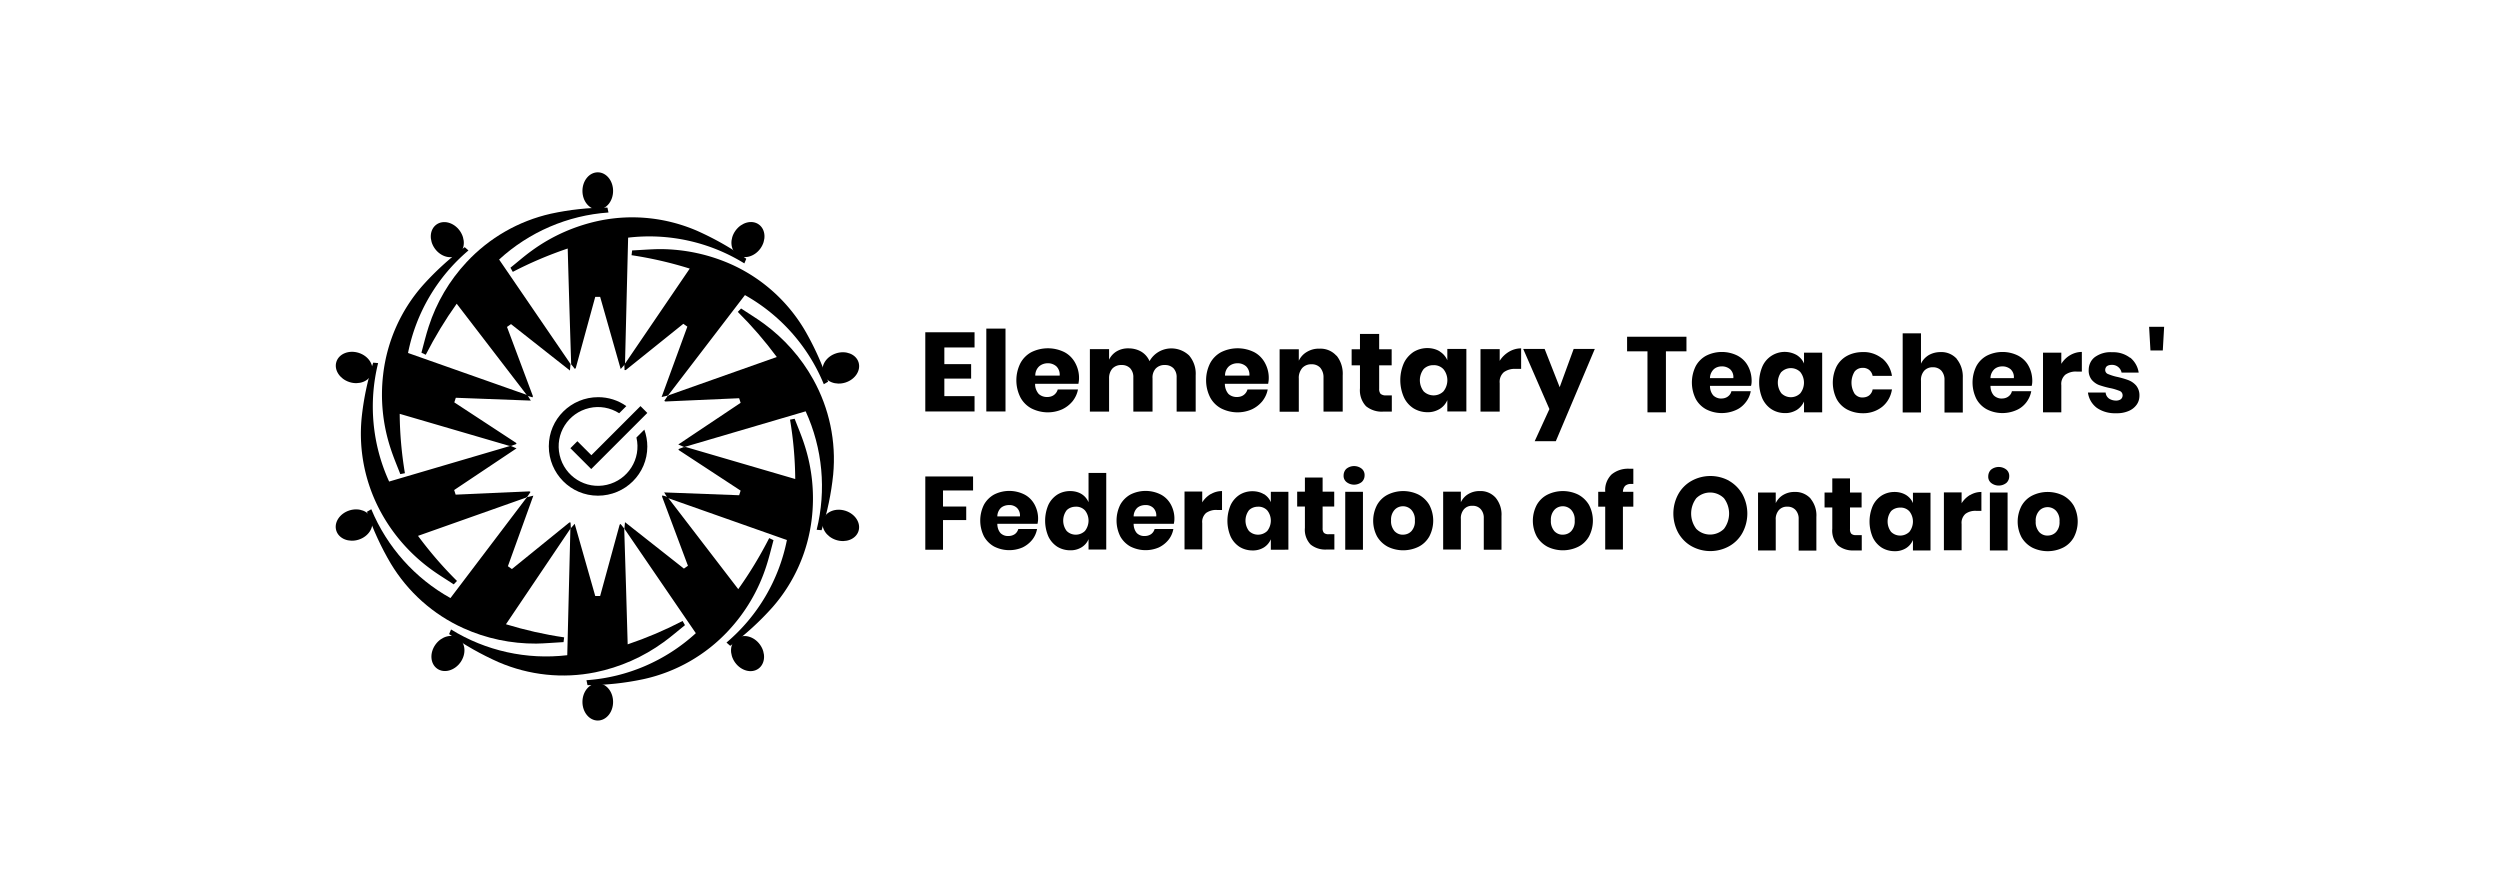 <svg xmlns="http://www.w3.org/2000/svg" id="Layer_2" data-name="Layer 2" viewBox="0 0 168 60"><defs><style>.cls-1{isolation:isolate}</style></defs><g><g class="cls-1"><g class="cls-1"><path d="M63.46 23.36v1.11h1.8v.97h-1.8v1.18h2.03v1.03h-3.31v-5.32h3.31v1.02h-2.02ZM67.57 22.08v5.57h-1.29v-5.57h1.29ZM72.47 25.79h-2.91c-.01.25.08.49.24.68.15.14.35.21.56.21.17 0 .34-.04.47-.14.12-.09.21-.22.25-.37h1.36c-.05.29-.18.56-.36.79-.19.23-.43.42-.71.55-.66.29-1.41.26-2.05-.06-.32-.17-.58-.43-.75-.75-.36-.72-.36-1.57 0-2.29.17-.32.43-.58.75-.75a2.5 2.5 0 0 1 2.2 0c.31.16.56.41.73.72.18.33.27.69.26 1.06 0 .12-.02.23-.04.35Zm-1.48-1.17a.855.855 0 0 0-.57-.21c-.22 0-.43.07-.59.21-.17.16-.26.38-.26.62h1.64a.783.783 0 0 0-.22-.62ZM79.91 23.89c.31.37.47.84.44 1.33v2.44h-1.28v-2.29a.868.868 0 0 0-.21-.62.783.783 0 0 0-.58-.22.805.805 0 0 0-.61.23c-.16.18-.24.42-.22.67v2.23h-1.29v-2.29a.868.868 0 0 0-.21-.62.768.768 0 0 0-.58-.22.805.805 0 0 0-.61.23c-.16.18-.24.43-.23.67v2.23h-1.29v-4.2h1.29v.71c.11-.23.29-.43.51-.56.24-.14.52-.21.8-.2.3 0 .59.07.85.22.25.15.44.37.56.64.14-.26.35-.47.6-.62.66-.39 1.5-.29 2.06.24ZM85.22 25.79h-2.91c0 .25.08.49.24.68.15.14.35.21.56.21.17 0 .34-.04.47-.14.12-.09.21-.22.25-.37h1.36c-.05.29-.18.56-.36.79-.19.23-.43.42-.71.55-.66.29-1.41.26-2.05-.06-.32-.17-.58-.43-.75-.75-.36-.72-.36-1.57 0-2.29.17-.32.43-.58.75-.75a2.5 2.5 0 0 1 2.2 0c.31.16.56.41.73.72.18.33.27.69.26 1.06 0 .12-.02.23-.04.35Zm-1.48-1.17a.855.855 0 0 0-.57-.21c-.22 0-.43.07-.59.21-.17.16-.26.38-.26.62h1.64a.783.783 0 0 0-.22-.62ZM89.81 23.89c.3.37.45.85.42 1.33v2.44h-1.29v-2.29a.977.977 0 0 0-.22-.66.762.762 0 0 0-.59-.23.808.808 0 0 0-.62.25c-.16.2-.25.45-.23.71v2.23h-1.29v-4.2h1.29v.77c.12-.25.3-.45.54-.59.25-.15.54-.23.84-.22.44-.02.86.15 1.15.48ZM93.53 26.55v1.11h-.58c-.41.03-.82-.1-1.15-.36-.3-.32-.45-.76-.41-1.21v-1.54h-.56v-1.08h.56v-1.03h1.29v1.03h.84v1.08h-.84v1.57c-.01.12.02.25.1.35.1.07.22.11.34.1h.41ZM96.75 23.62c.23.14.41.35.51.59v-.76h1.28v4.2h-1.28v-.76c-.11.25-.28.45-.51.59-.25.15-.54.23-.83.22-.33 0-.65-.09-.93-.26-.28-.18-.51-.44-.65-.75-.32-.73-.32-1.56 0-2.29.14-.3.37-.56.65-.75.28-.17.6-.26.93-.26.29 0 .58.07.83.22Zm-1.08 1.18a1.23 1.23 0 0 0 0 1.5c.37.36.97.36 1.33 0 .35-.44.35-1.06 0-1.49a.868.868 0 0 0-.67-.27.897.897 0 0 0-.67.27ZM101.4 23.64c.25-.15.53-.23.82-.23v1.38h-.37c-.28-.02-.56.06-.79.22-.21.19-.31.46-.28.74v1.91h-1.29v-4.2h1.29v.79c.15-.25.37-.46.62-.61ZM103.8 23.45l1.01 2.57.94-2.57h1.42l-2.62 6.2h-1.42l.99-2.16-1.76-4.04h1.44Z"/></g></g><g class="cls-1"><g class="cls-1"><path d="M113.33 22.63v.98h-1.38v4.1h-1.24v-4.1h-1.37v-.98h3.98ZM117.69 25.93h-2.78c0 .24.07.47.23.65.14.13.34.21.53.2.16 0 .32-.04.45-.14.12-.09.2-.21.23-.35h1.3c-.05.28-.17.54-.35.76-.18.23-.41.41-.68.52-.63.27-1.35.25-1.96-.06-.3-.16-.55-.41-.71-.71-.34-.69-.34-1.5 0-2.19.16-.3.41-.55.71-.71.66-.33 1.44-.33 2.1 0 .3.16.54.39.7.69.17.31.25.66.25 1.01 0 .11-.01.22-.04.33Zm-1.42-1.11a.846.846 0 0 0-.55-.2c-.21 0-.41.06-.56.2-.16.16-.25.37-.25.59h1.57a.713.713 0 0 0-.21-.59ZM120.74 23.86c.22.14.39.33.49.57v-.73h1.22v4.01h-1.22v-.73c-.1.23-.27.43-.49.57-.24.14-.51.22-.79.21-.31 0-.62-.08-.89-.25-.27-.17-.48-.42-.62-.71-.3-.7-.3-1.49 0-2.19a1.64 1.64 0 0 1 2.3-.75Zm-1.03 1.13a1.2 1.2 0 0 0 0 1.44.9.9 0 0 0 1.27 0c.33-.42.33-1.01 0-1.43a.9.9 0 0 0-1.27 0ZM126.48 24.08c.36.3.59.72.66 1.18h-1.3a.678.678 0 0 0-.23-.4.671.671 0 0 0-.45-.14c-.21 0-.4.09-.53.25-.28.46-.28 1.03 0 1.49.13.16.32.26.53.25.16 0 .32-.04.45-.14.12-.1.21-.25.23-.4h1.3c-.07.46-.3.88-.66 1.17-.37.29-.83.44-1.3.43-.36 0-.72-.08-1.05-.25-.3-.16-.55-.41-.71-.71-.34-.69-.34-1.5 0-2.19.16-.3.41-.55.71-.71.32-.17.68-.25 1.05-.25.47-.02.93.14 1.3.43ZM131.49 24.12c.29.36.43.81.41 1.27v2.33h-1.23v-2.18a.908.908 0 0 0-.21-.63.747.747 0 0 0-.56-.23.762.762 0 0 0-.59.23c-.16.19-.24.43-.22.68v2.13h-1.23V22.4h1.23v2.04c.11-.24.29-.43.51-.57.24-.14.52-.21.8-.21.42-.02.82.15 1.1.46ZM136.54 25.93h-2.78c0 .24.07.47.23.65.14.13.34.21.53.2.16 0 .32-.04.45-.14.12-.09.2-.21.23-.35h1.3c-.05.28-.17.54-.34.76-.18.23-.41.41-.68.52-.63.27-1.35.25-1.96-.06-.3-.16-.55-.41-.71-.71-.34-.69-.34-1.5 0-2.19.16-.3.41-.55.71-.71.66-.33 1.44-.33 2.1 0 .3.16.54.39.7.69.17.31.25.66.25 1.01 0 .11-.01.22-.04.33Zm-1.42-1.11a.846.846 0 0 0-.55-.2c-.21 0-.41.06-.56.2-.16.16-.25.37-.25.59h1.57a.713.713 0 0 0-.21-.59ZM139.11 23.87c.24-.14.51-.22.79-.22v1.32h-.35c-.27-.02-.54.06-.76.21-.2.18-.3.44-.27.7v1.83h-1.23V23.7h1.23v.75c.15-.24.35-.44.59-.58ZM143.15 24.03c.31.26.51.61.57 1.01h-1.15a.645.645 0 0 0-.67-.52c-.11 0-.22.02-.32.09a.34.34 0 0 0-.11.25c0 .13.08.24.2.28.2.08.41.15.62.19.26.06.51.13.75.22.2.08.37.2.51.36.15.19.23.43.22.68 0 .22-.06.43-.19.61-.14.19-.32.33-.54.42-.26.11-.55.16-.83.15-.46.02-.92-.1-1.3-.36a1.53 1.53 0 0 1-.6-1.03h1.19c.01.16.09.3.22.4.15.1.32.14.49.14.11 0 .23-.03.32-.1a.34.34 0 0 0 .11-.25c0-.13-.07-.25-.2-.3-.21-.08-.42-.15-.64-.19-.25-.05-.49-.12-.73-.2-.19-.07-.36-.19-.5-.35a.985.985 0 0 1-.21-.66c0-.34.14-.66.41-.87.34-.24.74-.36 1.16-.33.44-.02.87.11 1.22.38ZM145.43 21.96l-.09 1.59h-.83l-.09-1.59h1.01Z"/></g></g><g class="cls-1"><g class="cls-1"><path d="M65.39 32.01v.95h-2.02v1.08h1.56v.91h-1.56v1.99h-1.19v-4.92h3.21ZM69.72 35.2h-2.7c0 .23.07.46.22.63.14.13.32.2.52.19.16 0 .31-.04.44-.13.11-.08.19-.2.23-.34h1.26c-.05.27-.16.52-.33.73-.18.22-.4.39-.65.51-.61.26-1.3.24-1.9-.06-.29-.16-.53-.4-.69-.69-.33-.67-.33-1.45 0-2.12.16-.29.4-.53.69-.69.64-.32 1.39-.32 2.03 0 .29.15.52.38.68.67.16.3.25.64.24.99 0 .11-.02.21-.04.32Zm-1.38-1.07a.723.723 0 0 0-.53-.19c-.2 0-.4.06-.55.19a.82.82 0 0 0-.24.57h1.52a.709.709 0 0 0-.2-.57ZM72.68 33.2c.21.13.37.32.47.55v-1.97h1.19v5.15h-1.19v-.7c-.09.23-.26.42-.47.55-.23.14-.5.21-.77.2-.3 0-.6-.08-.86-.24-.26-.17-.47-.41-.6-.69-.29-.68-.29-1.44 0-2.12.13-.28.34-.52.6-.69.26-.16.55-.24.86-.24.27 0 .54.06.77.2Zm-1 1.09c-.31.41-.31.98 0 1.39.34.34.89.33 1.23 0 .32-.41.32-.98 0-1.38a.794.794 0 0 0-.62-.25c-.23 0-.46.08-.62.25ZM78.88 35.2h-2.7c0 .23.07.46.22.63.14.13.32.2.52.19.16 0 .31-.04.44-.13.11-.08.19-.2.23-.34h1.26c-.05.27-.16.52-.33.73-.18.22-.4.39-.65.51-.61.26-1.3.24-1.9-.06-.29-.16-.53-.4-.69-.69-.33-.67-.33-1.45 0-2.12.16-.29.4-.53.69-.69.64-.32 1.39-.32 2.03 0 .29.15.52.38.68.67.16.3.25.64.24.99 0 .11-.02.21-.04.32Zm-1.38-1.07a.723.723 0 0 0-.53-.19c-.2 0-.4.06-.55.19a.82.82 0 0 0-.24.57h1.52a.709.709 0 0 0-.2-.57ZM81.36 33.21c.23-.14.49-.21.76-.21v1.27h-.34c-.26-.02-.52.06-.73.2-.19.17-.29.43-.26.68v1.77H79.6v-3.89h1.19v.73c.14-.23.34-.42.57-.56ZM84.93 33.2c.21.13.38.32.47.55v-.7h1.18v3.89H85.4v-.7c-.1.23-.26.42-.47.55-.23.14-.5.21-.77.2-.3 0-.6-.08-.86-.24-.26-.17-.47-.41-.6-.69-.29-.68-.29-1.44 0-2.12.13-.28.34-.52.6-.69.26-.16.55-.24.86-.24.27 0 .54.06.77.2Zm-1 1.09c-.31.41-.31.98 0 1.39.34.34.89.33 1.23 0 .32-.41.32-.98 0-1.38a.794.794 0 0 0-.62-.25c-.23 0-.46.08-.62.25ZM89.67 35.91v1.02h-.54c-.38.02-.76-.1-1.06-.34-.28-.3-.42-.71-.38-1.12v-1.43h-.52v-1h.52v-.95h1.19v.95h.78v1h-.78v1.45c-.01.12.02.23.09.32.09.07.2.1.32.09h.38ZM90.48 31.5c.3-.24.73-.24 1.03 0 .13.11.2.28.19.45 0 .17-.07.33-.19.44-.3.24-.73.24-1.03 0a.531.531 0 0 1-.19-.44c0-.17.07-.34.19-.45Zm1.11 1.55v3.89H90.4v-3.89h1.19ZM95.33 33.24c.3.16.55.4.72.69.35.66.35 1.45 0 2.12-.17.3-.42.54-.72.69-.65.32-1.42.32-2.07 0-.3-.16-.55-.4-.72-.69-.35-.66-.35-1.45 0-2.12.17-.3.42-.54.72-.69.65-.32 1.42-.32 2.07 0Zm-1.62 1.03a.97.97 0 0 0-.23.71c-.02.26.07.51.23.71.15.16.36.25.57.24.22 0 .42-.08.57-.24.17-.2.25-.45.23-.71a.97.97 0 0 0-.23-.71.772.772 0 0 0-.57-.25c-.22 0-.43.09-.57.25ZM100.51 33.45c.28.35.42.78.39 1.23v2.26h-1.19v-2.12a.86.86 0 0 0-.21-.61.703.703 0 0 0-.55-.22.706.706 0 0 0-.57.23c-.15.18-.23.42-.21.65v2.06h-1.19v-3.89h1.19v.71c.11-.23.28-.42.5-.55.24-.14.51-.21.78-.2.4-.02.79.15 1.06.45ZM106.06 33.24c.3.16.55.4.72.69.35.66.35 1.45 0 2.12-.17.3-.42.54-.72.69-.65.32-1.42.32-2.07 0-.3-.16-.55-.4-.72-.69-.35-.66-.35-1.45 0-2.12.17-.3.42-.54.72-.69.65-.32 1.42-.32 2.07 0Zm-1.61 1.03a.97.97 0 0 0-.23.71c-.02.26.07.51.23.71.15.16.36.25.57.24.22 0 .42-.08.57-.24.17-.2.25-.45.23-.71a.97.97 0 0 0-.23-.71.772.772 0 0 0-.57-.25c-.22 0-.43.09-.57.25ZM109.63 32.52c-.15-.01-.3.03-.42.13-.1.11-.15.26-.15.4h.7v1h-.7v2.88h-1.19v-2.88h-.47v-1h.47v-.04c-.03-.42.13-.82.42-1.12.34-.28.78-.42 1.22-.39h.25v1.02h-.13Z"/></g></g><g class="cls-1"><g class="cls-1"><path d="M116.19 32.31c.37.21.68.52.9.9.44.81.44 1.79 0 2.6-.21.38-.52.69-.9.9-.78.43-1.73.43-2.51 0-.38-.21-.69-.53-.9-.9-.44-.81-.44-1.79 0-2.6.21-.38.52-.69.9-.9.78-.43 1.74-.43 2.52 0Zm-2.2 1.17a1.71 1.71 0 0 0 0 2.06c.51.51 1.34.51 1.86 0 .46-.61.46-1.45 0-2.06-.52-.51-1.34-.51-1.86 0ZM121.67 33.51c.28.35.42.78.39 1.23V37h-1.19v-2.12a.86.86 0 0 0-.21-.61.703.703 0 0 0-.55-.22.706.706 0 0 0-.57.23c-.15.18-.23.42-.21.65v2.06h-1.19V33.1h1.19v.71c.11-.23.28-.42.5-.55.24-.14.51-.21.78-.2.4-.02.79.15 1.06.44ZM125.11 35.97v1.02h-.54c-.38.02-.76-.1-1.06-.34-.28-.3-.42-.71-.38-1.12V34.1h-.52v-1h.52v-.95h1.19v.95h.78v1h-.78v1.45c-.01.12.02.23.09.32.09.07.2.1.32.09h.38ZM128.08 33.26c.21.13.38.32.47.55v-.7h1.18v3.88h-1.18v-.7c-.1.23-.26.42-.47.55-.23.14-.5.21-.77.2-.3 0-.6-.08-.86-.24-.26-.17-.47-.41-.6-.69-.29-.68-.29-1.44 0-2.12.13-.28.34-.52.6-.69.26-.16.55-.24.86-.24.27 0 .53.06.77.2Zm-1 1.09c-.31.41-.31.98 0 1.39.34.34.89.33 1.23 0 .32-.41.32-.98 0-1.38a.794.794 0 0 0-.62-.25c-.23 0-.46.08-.62.25ZM132.39 33.27c.23-.14.49-.21.76-.21v1.27h-.34c-.26-.02-.52.05-.73.2-.19.17-.29.43-.26.68v1.77h-1.19v-3.89h1.19v.73c.14-.23.34-.42.57-.56ZM133.8 31.56c.3-.24.73-.24 1.03 0 .13.11.2.28.19.45 0 .17-.07.33-.19.44-.3.24-.73.24-1.03 0a.531.531 0 0 1-.19-.44c0-.17.07-.34.19-.45Zm1.11 1.54v3.89h-1.19V33.1h1.19ZM138.64 33.3c.3.16.55.4.72.69.35.66.35 1.45 0 2.12-.17.3-.42.54-.72.69-.65.32-1.42.32-2.07 0-.3-.16-.55-.4-.72-.69-.35-.66-.35-1.45 0-2.12.17-.3.42-.54.72-.69.65-.32 1.42-.32 2.07 0Zm-1.61 1.03a.97.97 0 0 0-.23.71c-.02.26.07.51.23.71.15.16.36.25.57.24.22 0 .42-.08.57-.24.17-.2.25-.45.23-.71a.97.97 0 0 0-.23-.71.772.772 0 0 0-.57-.25c-.22 0-.43.09-.57.25Z"/></g></g></g><g><path d="m35.38 26.52-4.69-6.11c-.78 1.09-1.47 2.24-2.08 3.43l-.29-.14c.16-.59.3-1.18.49-1.76.52-1.61 1.39-3.09 2.55-4.33 1.52-1.63 3.49-2.76 5.66-3.25 1.25-.27 2.53-.41 3.8-.41l.07.33c-2.74.19-5.33 1.31-7.35 3.16l4.8 7.02-.04.44-3.96-3.12-.27.19 1.74 4.65-.02.08-.38-.11-.05-.07Z"/><g><path d="M38.38 24.39c-.08-2.55-.16-5.11-.23-7.69-1.27.43-2.5.95-3.69 1.57l-.16-.28c.48-.38.94-.79 1.43-1.14 1.37-1 2.94-1.69 4.6-2.03 2.18-.44 4.44-.2 6.49.68 1.17.52 2.29 1.15 3.33 1.89l-.13.31a12.156 12.156 0 0 0-7.81-1.73l-.21 8.5-.29.33-1.38-4.85H40l-1.31 4.79-.06.05-.25-.31v-.08Z"/><ellipse cx="40.17" cy="12.83" rx="1.03" ry="1.25"/></g><g><path d="m42.02 24.41 4.33-6.36c-1.28-.4-2.58-.7-3.91-.9l.04-.32c.61-.03 1.22-.08 1.83-.09 1.7 0 3.37.36 4.91 1.06 2.02.93 3.71 2.45 4.85 4.37.64 1.1 1.17 2.27 1.58 3.48l-.29.17a12.144 12.144 0 0 0-5.3-5.99l-5.17 6.75-.43.1 1.73-4.73-.27-.19-3.87 3.11h-.08c0-.13-.01-.26-.02-.39l.05-.07Z"/><ellipse cx="50.26" cy="16.1" rx="1.25" ry="1.03" transform="rotate(-53.99 50.26 16.097)"/></g><g><path d="m44.94 26.56 7.26-2.57c-.8-1.08-1.67-2.09-2.62-3.03l.22-.23c.51.34 1.03.65 1.52 1.01 1.37 1 2.51 2.28 3.33 3.76 1.08 1.94 1.55 4.17 1.34 6.39-.13 1.27-.39 2.52-.78 3.74l-.33-.03c.66-2.66.4-5.47-.74-7.96l-8.16 2.4-.4-.17 4.19-2.8-.1-.31-4.96.22-.07-.04.22-.33.08-.03Z"/><ellipse cx="56.5" cy="24.72" rx="1.25" ry="1.03" transform="rotate(-17.81 56.515 24.712)"/></g><g><path d="m46.05 30.03 7.39 2.16a25.39 25.39 0 0 0-.35-3.99l.31-.06c.22.57.46 1.13.65 1.72.53 1.61.7 3.32.5 5-.26 2.21-1.18 4.29-2.65 5.96-.85.95-1.8 1.82-2.83 2.58l-.25-.22a12.11 12.11 0 0 0 4.06-6.89l-8.02-2.83-.23-.37 5.04.19.1-.31-4.15-2.72-.03-.07.37-.14.08.02Z"/><ellipse cx="56.5" cy="35.31" rx="1.03" ry="1.25" transform="rotate(-72 56.498 35.307)"/></g><g><path d="m44.92 33.48 4.69 6.11c.78-1.09 1.47-2.24 2.08-3.43l.29.14c-.16.59-.3 1.18-.49 1.76-.52 1.61-1.39 3.09-2.55 4.33a10.98 10.98 0 0 1-5.66 3.24c-1.25.27-2.53.41-3.8.41l-.07-.33c2.74-.19 5.33-1.31 7.35-3.16l-4.8-7.02.04-.44 3.96 3.12.27-.19-1.74-4.65.02-.08.38.11.05.07Z"/><ellipse cx="50.23" cy="43.91" rx="1.03" ry="1.25" transform="rotate(-35.8 50.25 43.908)"/></g><g><path d="M41.95 35.61c.08 2.55.16 5.11.23 7.69 1.27-.43 2.5-.95 3.69-1.57l.16.28c-.48.38-.94.79-1.43 1.14-1.37 1-2.94 1.69-4.6 2.03-2.18.44-4.44.2-6.49-.68-1.17-.52-2.29-1.15-3.33-1.89l.13-.31c2.33 1.44 5.08 2.05 7.81 1.73l.21-8.5.29-.33L40 40.05h.33l1.31-4.79.06-.05.25.31v.08Z"/><ellipse cx="40.17" cy="47.17" rx="1.03" ry="1.25"/></g><g><path d="M38.3 35.57 34 41.95c1.28.39 2.59.69 3.91.88l-.04.32c-.61.03-1.22.09-1.83.1-1.69.01-3.37-.34-4.91-1.04-2.03-.92-3.72-2.43-4.87-4.34-.65-1.1-1.19-2.27-1.6-3.48l.29-.17c1.05 2.53 2.93 4.64 5.32 5.97l5.14-6.78.43-.1-1.71 4.74.27.19 3.86-3.13h.08l.02.39-.05.07Z"/><ellipse cx="30.1" cy="43.92" rx="1.25" ry="1.03" transform="rotate(-54.29 30.095 43.916)"/></g><g><path d="m35.35 33.44-7.26 2.57c.8 1.08 1.67 2.09 2.62 3.03l-.22.23c-.51-.34-1.03-.65-1.52-1.01-1.37-1-2.51-2.28-3.33-3.76a11.012 11.012 0 0 1-1.34-6.39c.13-1.27.39-2.52.78-3.74l.33.03c-.66 2.66-.4 5.47.74 7.96l8.16-2.4.4.17-4.19 2.8.1.31 4.96-.22.07.04-.22.33-.08.03Z"/><ellipse cx="23.79" cy="35.28" rx="1.25" ry="1.03" transform="rotate(-17.81 23.8 35.28)"/></g><g><path d="m34.25 29.97-7.39-2.16c.01 1.34.13 2.67.35 3.99l-.31.06c-.22-.57-.46-1.13-.65-1.72-.53-1.61-.7-3.31-.5-4.99.26-2.21 1.18-4.29 2.65-5.96.85-.95 1.8-1.82 2.83-2.58l.25.22a12.11 12.11 0 0 0-4.06 6.89l8.02 2.83.23.37-5.04-.19-.1.31 4.15 2.72.03.07-.37.14-.08-.02Z"/><ellipse cx="23.8" cy="24.69" rx="1.03" ry="1.25" transform="rotate(-72 23.801 24.695)"/></g><ellipse cx="30.06" cy="16.1" rx="1.03" ry="1.25" transform="rotate(-35.8 30.066 16.105)"/><path d="M42.77 29.41c.33 1.42-.56 2.84-1.99 3.17-1.42.33-2.84-.56-3.17-1.99s.56-2.84 1.99-3.17c.69-.16 1.41-.03 2.01.35l.48-.48c-.55-.39-1.21-.6-1.89-.6-1.83 0-3.32 1.47-3.32 3.3 0 1.83 1.47 3.32 3.3 3.32 1.83 0 3.32-1.47 3.32-3.3 0-.39-.07-.77-.2-1.14l-.53.53Z"/><path d="m43.5 27.75-3.77 3.77-1.4-1.4.47-.47.94.94 3.3-3.3.47.47Z"/></g></svg>